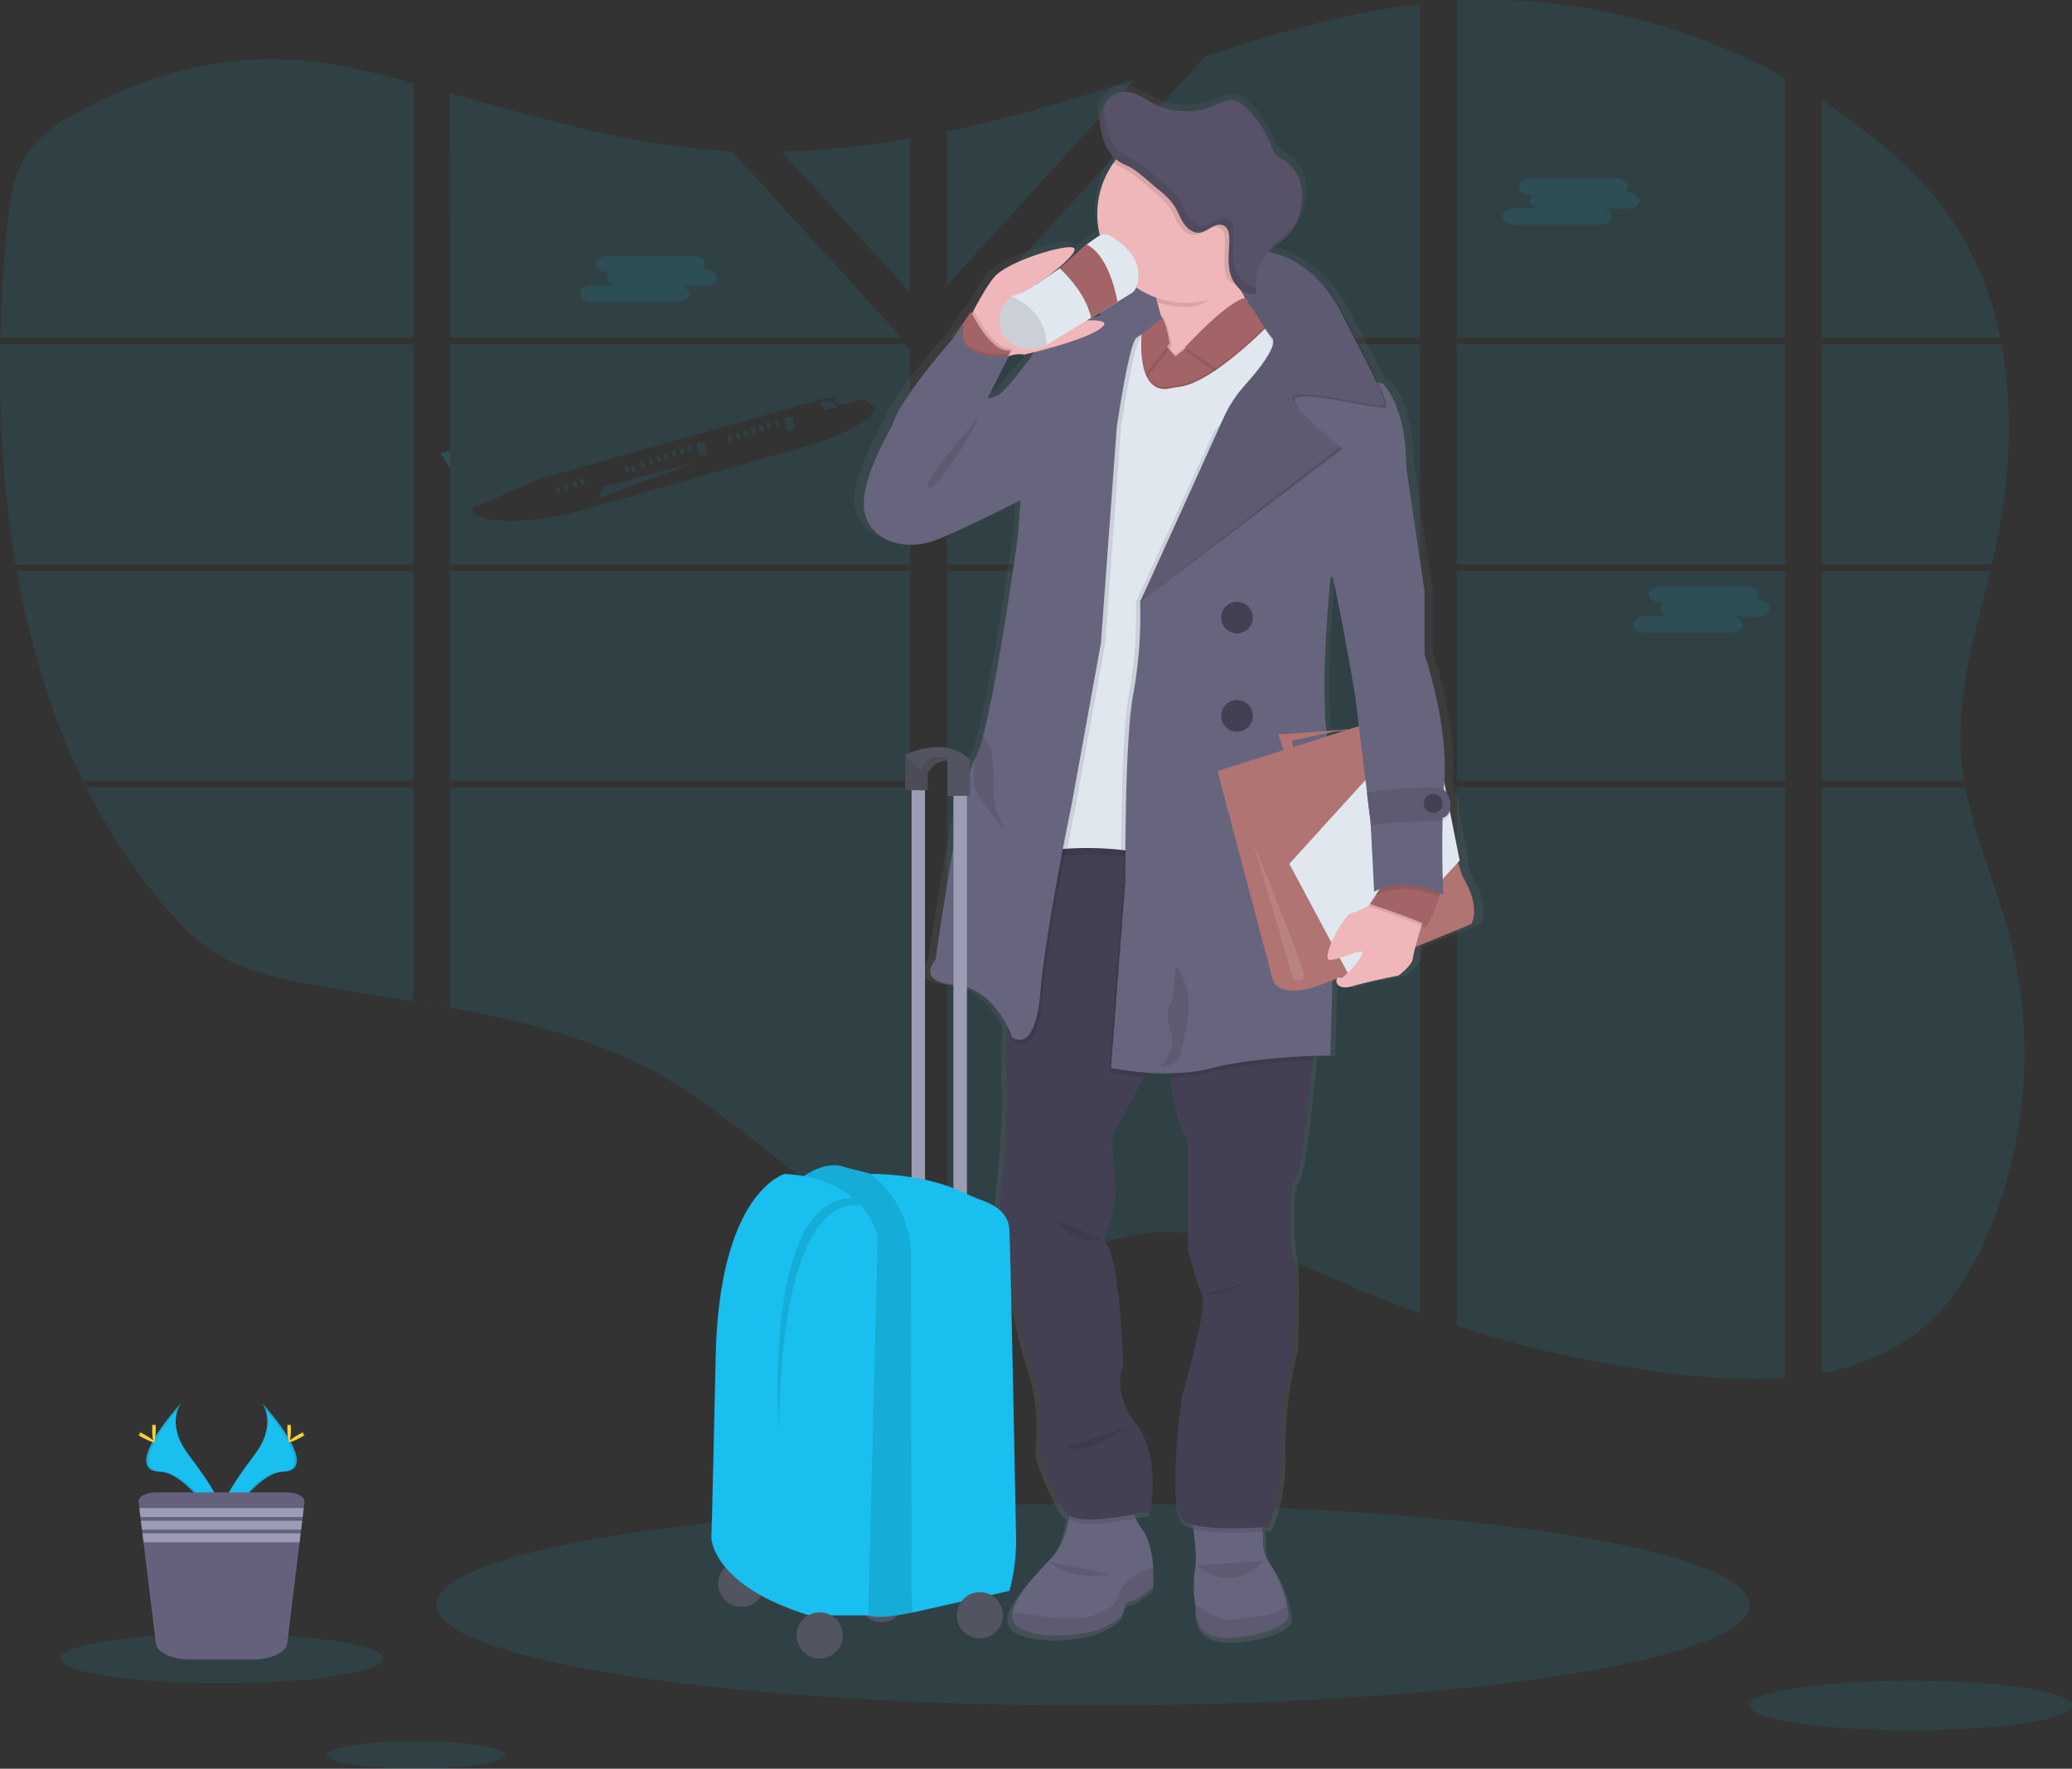 <svg xmlns="http://www.w3.org/2000/svg" width="959.16" height="818.6"><rect width="100%" height="100%" fill="#333333" stroke="none"/><defs><linearGradient id="a" x1="661.53" x2="661.53" y1="801.03" y2="79.98" gradientUnits="userSpaceOnUse"><stop offset="0" stop-color="#808080" stop-opacity=".25"/><stop offset=".54" stop-color="#808080" stop-opacity=".12"/><stop offset="1" stop-color="#808080" stop-opacity=".1"/></linearGradient></defs><title>airport</title><path fill="#18bfef" d="M121.4 649.5s7.14 9.32-3.3 23.4-19 26-15.54 34.77c0 0 15.73-26.16 28.54-26.53s4.4-15.9-9.7-31.65z"/><path d="M121.4 649.5a11.7 11.7 0 0 1 1.46 2.92c12.5 14.68 19.15 28.38 7.14 28.72-11.18.32-24.6 20.33-27.82 25.38a11.9 11.9 0 0 0 .38 1.15s15.73-26.16 28.54-26.53 4.4-15.9-9.7-31.65z" opacity=".1"/><path fill="#ffd037" d="M134.67 661.4c0 3.27-.37 5.93-.82 5.93s-.83-2.66-.83-5.94.46-1.75.92-1.75.73-1.55.73 1.74zM139.22 665.3c-2.88 1.57-5.4 2.52-5.6 2.12s1.93-2 4.8-3.57 1.76-.43 2 0 1.68-.12-1.2 1.45z"/><path fill="#18bfef" d="M83.72 649.5s-7.14 9.32 3.3 23.4 19 26 15.54 34.77c0 0-15.73-26.16-28.54-26.53s-4.4-15.9 9.7-31.65z"/><path d="M83.72 649.5a11.7 11.7 0 0 0-1.46 2.92c-12.5 14.68-19.15 28.38-7.14 28.72 11.2.32 24.6 20.33 27.82 25.38a9.67 9.67 0 0 1-.38 1.15s-15.73-26.16-28.54-26.53-4.4-15.9 9.7-31.65z" opacity=".1"/><path fill="#ffd037" d="M70.45 661.4c0 3.27.37 5.93.83 5.93s.82-2.66.82-5.94-.46-1.75-.92-1.75-.73-1.55-.73 1.74zM65.9 665.3c2.88 1.57 5.4 2.52 5.62 2.12s-1.95-2-4.83-3.57-1.76-.43-2 0-1.68-.12 1.2 1.45z"/><path fill="#18bfef" d="M921.15 568.9c-6.4 15.44-14.82 30.25-26.6 41.6-14.33 13.85-32.14 21.4-51.2 25a154.27 154.27 0 0 1-17 2.2c-15.08 1.17-30.5.4-45.3-1.2a535.6 535.6 0 0 1-106.7-22.84q-8.56-2.76-17-5.8-12.77-4.56-25.28-9.83c-34-14.2-69.15-32.33-105.32-26.7-17.53 2.72-34 11-51.57 13.45a92.2 92.2 0 0 1-36.84-2.62 126.6 126.6 0 0 1-17-5.87 193.44 193.44 0 0 1-35.32-20c-26.5-18.53-50.28-41.5-78.18-57.53-30.76-17.7-64.8-26.1-99.5-32.37q-8.47-1.53-17-2.92c-16.05-2.65-32.14-5.1-48-8-15.28-2.82-30.83-6.27-44.13-14.75-9.48-6.05-17.46-14.43-24.78-23.26a277.5 277.5 0 0 1-34.54-53.17q-.75-1.5-1.47-3c-14.68-30.14-24.56-63-30.62-97-.18-1-.35-2-.52-3-5.7-33.33-7.78-67.8-7.15-102l.07-3c.4-16.9 1.44-33.7 3-50.3C4.3 94.36 5.8 82.26 11.83 72.46s15.9-16.15 25.75-21.37c43.3-23.07 84.8-29.5 131.4-18.3 7.47 1.78 14.92 3.7 22.37 5.7 5.67 1.53 11.34 3.1 17 4.68 39.13 10.9 78.16 22.52 118.6 26q5.87.5 11.74.78 11.6.54 23.2.24a401.2 401.2 0 0 0 59.45-6.12q8.52-1.47 17-3.26c24.4-5.1 48.58-11.88 72.37-19.4q7.3-2.3 14.56-4.67c10.92-3.57 21.84-7.2 32.78-10.75 32.65-10.6 65.52-20.26 99.28-24.16q4.34-.5 8.68-.87c2.77-.24 5.55-.43 8.32-.57 52.45-2.8 105.5 9.85 152 35.74q8.65 4.82 17 10.24 11.57 7.53 22.43 16.2c14.84 11.85 28.73 25.34 39.3 41.55 10.32 15.8 17 33.53 20.86 52.17.2 1 .4 2 .6 3 5.64 30.1 3.88 62.36-2.46 92.5-.67 3.17-1.38 6.34-2.12 9.5-.23 1-.47 2-.7 3-6.85 28.5-15.6 56.94-13.3 86.1.28 3.66.74 7.3 1.34 10.9.16 1 .33 2 .52 3 4.46 23.78 14.6 46.34 20.68 69.9a215.32 215.32 0 0 1-9.35 134.72zM843.34 159.3h83.18c-.18-1-.38-2-.6-3h-82.58V46.36q-8.34-5.4-17-10.24V156.3h-152V.38c-2.77.14-5.55.33-8.32.57s-5.8.54-8.68.87V156.3h-217l-.52-.57L558.05 25.97c-10.94 3.54-21.86 7.18-32.78 10.75l-86.93 95.4V60.78q-8.5 1.78-17 3.25v71.35L361.9 70.17q-11.6.28-23.22-.24l78.16 85.77-.52.57h-208V43.17c-5.66-1.6-11.33-3.16-17-4.68v117.8H.17l-.06 3h191.24v102H7.26c.17 1 .34 2 .52 3h183.56v97H38.4q.73 1.5 1.48 3h151.46v99.26q8.52 1.4 17 2.92V364.3h213v212a126.6 126.6 0 0 0 17 5.87V364.3h219v243.54q8.46 3.06 17 5.8V364.3h152v273.4a154.27 154.27 0 0 0 17-2.2V364.3h66.48c-.2-1-.36-2-.53-3h-66v-97h77.9c.23-1 .47-2 .7-3h-78.56zm-17 0v102h-152v-102zm-169 102h-219v-102h219zm-449-102h210l3 2.73v99.27h-213zm0 202v-97h213v97zm230 0v-97h219v97zm388 0h-152v-97h152zM403.58 187.45a13 13 0 0 0-4.38-2.5 29.36 29.36 0 0 0-11.13-1.2 50.33 50.33 0 0 0-8.18 1.14l-125.67 35.54q-3.56 1-7 2.33c-8.1-3.17-31-12.34-33.5-15.63l-9.86 2.88 16.42 24.5a2.25 2.25 0 0 0 .16 4.2c18.93 6.5 47.52-2.13 47.52-2.13l109.8-31.38s33.14-11.2 25.8-17.77z" opacity=".1"/><ellipse cx="378.8" cy="267.37" fill="#18bfef" rx=".96" ry="1.6" transform="translate(-185.03 91.15) rotate(-18.22)" opacity=".1"/><ellipse cx="382.62" cy="266.11" fill="#18bfef" rx=".96" ry="1.6" transform="translate(-184.44 92.28) rotate(-18.22)" opacity=".1"/><ellipse cx="389.93" cy="263.7" fill="#18bfef" rx=".96" ry="1.6" transform="translate(-183.33 94.45) rotate(-18.22)" opacity=".1"/><ellipse cx="410.53" cy="257.65" fill="#18bfef" rx=".96" ry="1.6" transform="translate(-180.4 100.59) rotate(-18.22)" opacity=".1"/><ellipse cx="414.16" cy="256.46" fill="#18bfef" rx=".96" ry="1.6" transform="matrix(.95 -.31 .31 .95 -179.84 101.66)" opacity=".1"/><ellipse cx="417.92" cy="255.58" fill="#18bfef" rx=".96" ry="1.6" transform="translate(-179.38 102.79) rotate(-18.22)" opacity=".1"/><ellipse cx="421.7" cy="254.33" fill="#18bfef" rx=".96" ry="1.6" transform="translate(-178.8 103.91) rotate(-18.22)" opacity=".1"/><ellipse cx="425.41" cy="253.11" fill="#18bfef" rx=".96" ry="1.6" transform="translate(-178.23 105.01) rotate(-18.22)" opacity=".1"/><ellipse cx="428.77" cy="252" fill="#18bfef" rx=".96" ry="1.6" transform="translate(-177.72 106.01) rotate(-18.22)" opacity=".1"/><ellipse cx="432.38" cy="250.82" fill="#18bfef" rx=".96" ry="1.6" transform="translate(-177.17 107.07) rotate(-18.22)" opacity=".1"/><ellipse cx="436.15" cy="249.57" fill="#18bfef" rx=".96" ry="1.6" transform="translate(-176.59 108.19) rotate(-18.22)" opacity=".1"/><ellipse cx="439.5" cy="248.47" fill="#18bfef" rx=".96" ry="1.6" transform="translate(-176.08 109.18) rotate(-18.22)" opacity=".1"/><ellipse cx="458.26" cy="243.62" fill="#18bfef" rx=".96" ry="1.6" transform="translate(-173.62 114.81) rotate(-18.22)" opacity=".1"/><ellipse cx="465.57" cy="241.22" fill="#18bfef" rx=".96" ry="1.6" transform="translate(-172.5 116.97) rotate(-18.22)" opacity=".1"/><ellipse cx="469.24" cy="240.01" fill="#18bfef" rx=".96" ry="1.6" transform="translate(-171.94 118.06) rotate(-18.22)" opacity=".1"/><ellipse cx="472.8" cy="238.84" fill="#18bfef" rx=".96" ry="1.6" transform="translate(-171.39 119.11) rotate(-18.22)" opacity=".1"/><ellipse cx="476.31" cy="237.68" fill="#18bfef" rx=".96" ry="1.6" transform="translate(-170.86 120.15) rotate(-18.22)" opacity=".1"/><ellipse cx="480.28" cy="236.38" fill="#18bfef" rx=".96" ry="1.6" transform="translate(-170.25 121.33) rotate(-18.22)" opacity=".1"/><ellipse cx="462.03" cy="242.38" fill="#18bfef" rx=".96" ry="1.6" transform="translate(-173.04 115.92) rotate(-18.22)" opacity=".1"/><ellipse cx="386.56" cy="264.81" fill="#18bfef" rx=".96" ry="1.6" transform="translate(-183.84 93.45) rotate(-18.22)" opacity=".1"/><path fill="#18bfef" d="M322.63 205.07l3.44-.85 1.48 6-3.44.84zM363.12 193.46l3.44-.85 1.48 6-3.44.85zM383.95 185.2l-4.56 1.2 2.27 3.45 6.76-1.68-4.48-2.96zM399.18 184.96l-9.86 2.57-3.74-2.32 2.5-1.45a29.36 29.36 0 0 1 11.1 1.2zM203.88 209.94l16.42 24.6 26.82-11.9s-30.35-11.58-33.4-15.58zM323 213.63l-43.33 11.7-2.56 5.12 45.9-16.82zM753.26 89.04h-1.32a3.28 3.28 0 0 0 1.6-2.62c0-2.07-2.52-3.76-5.62-3.76h-39.4c-3.1 0-5.64 1.7-5.64 3.76 0 2.06 2.53 3.75 5.63 3.75h1.32a3.27 3.27 0 0 0-1.6 2.62c0 1.76 1.84 3.24 4.3 3.64h-11.35c-3.1 0-5.62 1.7-5.62 3.76s2.53 3.75 5.62 3.75h39.4c3.1 0 5.64-1.7 5.64-3.75 0-1.76-1.84-3.25-4.3-3.65h11.35c3.1 0 5.62-1.7 5.62-3.76s-2.52-3.76-5.6-3.76zM326.1 124.8h-1.32a3.27 3.27 0 0 0 1.6-2.62c0-2.06-2.52-3.76-5.62-3.76h-39.4c-3.1 0-5.64 1.7-5.64 3.76 0 2.07 2.53 3.76 5.63 3.76h1.3a3.27 3.27 0 0 0-1.6 2.62c0 1.76 1.85 3.24 4.3 3.64h-11.34c-3.08 0-5.6 1.7-5.6 3.76s2.52 3.76 5.6 3.76h39.43c3.1 0 5.62-1.7 5.62-3.76 0-1.76-1.84-3.25-4.3-3.65h11.35c3.1 0 5.62-1.68 5.62-3.74s-2.53-3.76-5.62-3.76zM813.7 277.86h-1.3a3.27 3.27 0 0 0 1.6-2.62c0-2.07-2.53-3.76-5.62-3.76h-39.42c-3.1 0-5.62 1.7-5.62 3.76 0 2.07 2.53 3.76 5.62 3.76h1.32a3.25 3.25 0 0 0-1.6 2.62c0 1.76 1.84 3.24 4.3 3.64h-11.35c-3.1 0-5.62 1.7-5.62 3.76s2.54 3.76 5.63 3.76h39.42c3.1 0 5.62-1.7 5.62-3.76 0-1.76-1.84-3.25-4.3-3.65h11.34c3.1 0 5.64-1.7 5.64-3.75s-2.53-3.76-5.63-3.76z" opacity=".1"/><ellipse cx="505.99" cy="742.7" fill="#18bfef" rx="303.97" ry="46.65" opacity=".1"/><ellipse cx="884.56" cy="789.35" fill="#18bfef" rx="74.6" ry="11.45" opacity=".1"/><ellipse cx="102.56" cy="767.6" fill="#18bfef" rx="74.6" ry="11.45" opacity=".1"/><ellipse cx="192.56" cy="812.24" fill="#18bfef" rx="41.4" ry="6.35" opacity=".1"/><path fill="#65617d" d="M140.96 695.1l-.36 2.9-.5 4.12-.2 1.72-.5 4.12-.23 1.7-.5 4.13-5.7 46.78c-.52 4.18-7.34 7.44-15.58 7.44H87.72c-8.24 0-15.05-3.26-15.56-7.44l-5.72-46.8-.5-4.1-.2-1.72-.52-4.12-.2-1.72-.5-4.1-.37-2.92c-.28-2.37 3.4-4.36 8.07-4.36h60.67c4.68 0 8.35 2 8.06 4.36z"/><path fill="#9d9cb5" d="M140.6 698l-.5 4.12H65.02l-.5-4.1h76.08zM139.9 703.84l-.5 4.12H65.73l-.5-4.12h74.65zM139.17 709.67l-.5 4.12H66.45l-.5-4.13h73.22z"/><path fill="url(#a)" d="M801.8 446.14l-2.33-6.68.87-.92-4.6-22.72a8.52 8.52 0 0 0 .18-2.44 10.42 10.42 0 0 0-2-6.67l-.92-4.5c0-.36 0-.7.07-1.07 1.9-26.53-9.46-58.6-9.46-58.6V313l-8.75-57.76c.17-28.9-11.17-39-11.17-39s-.93-.22-2.44-.68c-3-6.2-8.1-16-16.47-31.73a62.5 62.5 0 0 0-12-16.12 47.5 47.5 0 0 0-23.67-13.1 22 22 0 0 1 2.5-2.4c2-1.62 4.23-2.9 6.1-4.64a22.7 22.7 0 0 0 5.54-8.6 26.47 26.47 0 0 0 1.5-14.85 18.9 18.9 0 0 0-8.33-12.25 20.46 20.46 0 0 1-3.5-2.3c-1.44-1.36-2.1-3.3-2.84-5.1A47.83 47.83 0 0 0 698.94 88c-2-2-4.46-3.85-7.32-4.08s-5.68 1.3-8.38 2.46a35.1 35.1 0 0 1-29.25-1c-4.4-2.25-8.63-5.53-13.6-5.45a11.68 11.68 0 0 0-8.65 4.45c.1-.2.17-.38.27-.57a14.25 14.25 0 0 0-3.43 7.22v.27c0 7.15 1.86 15.28 7.77 20.2-.43.53-.86 1.07-1.26 1.63a40.52 40.52 0 0 0-6.54 33.87 5.46 5.46 0 0 0-.75.4l-5.63 3.83-12.84 11.1-5.74 3.88c6-4.4 14.6-11.6 12.53-13.26-2.84-2.27-31.54 6-38.12 13.67-2.82 3.32-6.48 9.5-9.72 15.5l-.23-.45c-.27.36-.58.8-.9 1.25l-.13-.24c-1.34 1.8-3.45 4.88-5.8 8.37-.84 1.26-1.72 2.58-2.6 3.9-9.08 10.22-26.55 30.8-29.08 40.67 0 0-17.2 27.87-13.06 41.64s20.8 16.46 32.83 12.26c8.6-3 29.9-13.27 41.37-18.9l-1.14 16.22s-9.38 66.64-16.7 93.68c-1.28 4.67-2.5 8.17-3.58 9.92a6.66 6.66 0 0 0-.4.7c-7.4 14.14-18.68 93.5-18.68 93.5s-10 10.6 9.28 11.94c13.28.92 21.24 12.23 24.9 19.16v.15c-.4 10.6-.56 19.66-.32 25.35.7 17.44-1.3 39.47-2.6 51.37a63.48 63.48 0 0 0 .57 17.88c2.82 16.3 8.92 49.55 13.9 63.74 6.7 19.14 3.6 40.3 3.6 40.3s6.7 20.65 12.9 28.2A5.85 5.85 0 0 0 614 744c-.08.6-.16 1.23-.27 1.86-1 5.9-3.25 12.7-8.2 17.82-7.3 7.6-17.46 18-18.65 25.56-.56 3.64.92 6.62 5.77 8.36 15 5.37 34.38 0 34.38 0s13.06-4.7 13.06-9.4 5.32-4.7 5.32-4.7l8.6-6a65.1 65.1 0 0 0 0-9.33c-.4-6-1.7-13.42-5.54-18.17a19.07 19.07 0 0 1-2.75-4.62 18.56 18.56 0 0 1-.65-1.9c3.58-.6 6.1-1 6.5-.74 1.55 1 6.2-26.7-5.67-41.3s-6.18-27.72-6.18-27.72-1.55-53.4-9.28-57.93c0 0 6.18-16.13 5.67-24.2s-3.08-24.17 0-27.7c1.47-1.67 7.48-13 13.37-24.42.35-.67.7-1.34 1-2 3.63.25 7.63.4 11.8.32.05.66.1 1.32.17 2 .93 10.06 3.18 21.1 8.18 29.16v50.88s3.6 14.6 6.7 20.66-9.62 47.85-9.62 47.85-7.06 51.13 0 57.55a12.4 12.4 0 0 0 5.16 2.4c.1.7.2 1.4.3 2.1 1 6.82 1.68 14.27.9 18.56a49.12 49.12 0 0 0 .07 16.66c.15.84.26 1.3.26 1.3s-3.27 16.3 19.25 13.95 24.92-9.4 24.92-9.4 0-.24-.05-.64a42.72 42.72 0 0 0-.64-4.8 51.9 51.9 0 0 0-8.33-19.74 15.66 15.66 0 0 1-3-8.43c0-2-.13-4.18-.24-6.36 0-.66-.06-1.33-.1-2 1.62-.1 2.6-.2 2.6-.2s7.2-12.58 6.7-36.77 5.66-46.34 5.66-46.34 1.55-36.28 0-41.32-3.27-33.55.7-37.43c2.73-2.7 6.3-35.73 8.22-55.74.07-.67.13-1.33.2-2 5.04-.2 8.24-.22 8.24-.22s.56-14.8 1.05-35l2.2-.83c-.95 1.5.06 5.6 7.36 3.55 9.4-2.64 21.92-4.9 21.92-4.9s6.7-4.8 7-8.2a38.17 38.17 0 0 1 1.16-5.14c14.68-5.85 26.74-10.73 26.74-10.73s4.8-7.82-4.14-22.1zm-51.4-84.47l1.8 14.22-5 1.53-10.54.72c-2.93-26.6 2-71.4 2-71.4l.9-.57c4.44 17.97 10.85 55.5 10.85 55.5zm-52.56-185.4c-.22-.5-.43-1-.65-1.6l1 1.55a2.63 2.63 0 0 0-.36.06zM737 380.6l-.18-1.4 3.45-.74 5.45-.56zM628.6 184.4c-1.48.34-3 .72-4.46 1.15l.26-.15 4.28-2.55a12.3 12.3 0 0 0-.1 1.5zm-48.52 37.05c-3.44 1.68-5.16 1.5-5.16 1.5l7.9-15.3a38.8 38.8 0 0 0 2.47-4.3 13.2 13.2 0 0 1 7.1-.72s1.92-.43 4.87-1.15a31.6 31.6 0 0 0-1.9 2.68s-11.86 15.6-15.3 17.3zM743 493.1l2.48-.96c-1.06.77-1.95 1.18-2.48.95z" transform="translate(-120.42 -40.7)"/><path fill="#67647e" d="M539.43 122.73c-3.18 1.87-3.28 9.86-2.8 16.27.36 4.7 1 8.53 1 8.53l-20.68 50.3s-7.67-35.84-7.8-51.84a11.86 11.86 0 0 1 .58-3.73c3.65-11.53 23.93-17.97 29.7-19.54zM540.96 122.3s-.56.13-1.53.4a3 3 0 0 1 1.53-.4zM533.8 734.66l-8.34 6s-5.17 0-5.17 4.67-12.67 9.33-12.67 9.33-18.84 5.33-33.34 0c-4.7-1.73-6.15-4.7-5.6-8.3 1.15-7.53 11-17.82 18.1-25.37 4.78-5.1 7-11.85 7.93-17.7a52.82 52.82 0 0 0 .56-12.64l30.5-2.17a20.14 20.14 0 0 0 0 14.28 18.58 18.58 0 0 0 2.66 4.58c3.72 4.72 5 12.13 5.36 18a65.93 65.93 0 0 1-.03 9.3zM596.46 748.5s-2.33 7-24.17 9.33S553.57 744 553.57 744s-.1-.47-.25-1.3a49.76 49.76 0 0 1-.08-16.54c.76-4.26.1-11.65-.85-18.42-1.12-8.06-2.65-15.25-2.65-15.25l33.84 2.5s.58 6.88.92 13.84c.1 2.17.2 4.34.23 6.32a15.78 15.78 0 0 0 2.92 8.35 52.17 52.17 0 0 1 8.08 19.6 44.57 44.57 0 0 1 .62 4.77c.07.43.1.62.1.62zM533.8 734.66l-8.34 6s-5.17 0-5.17 4.67-12.67 9.33-12.67 9.33-18.84 5.33-33.34 0c-4.7-1.73-6.15-4.7-5.6-8.3.45 0 .88.06 1.24.07 5.94.2 11.72 1.8 17.63 2.32a87.64 87.64 0 0 0 10.12.16 35.3 35.3 0 0 0 5-.38c4-.7 7.7-2.78 11.27-4.8a6.4 6.4 0 0 0 2.25-1.77 8.6 8.6 0 0 0 1-2.68c1.26-4.52 4.78-8.14 8.82-10.52a38.46 38.46 0 0 1 7.77-3.35 65.93 65.93 0 0 1 0 9.26zM596.46 748.5s-2.33 7-24.17 9.33S553.57 744 553.57 744s-.1-.47-.25-1.3c1 .52 1.85 1 2.24 1.22 2 1.17 3.8 2.78 5.87 3.87 5 2.62 11.05 1.84 16.64 1 2.65-.4 5.3-.8 7.94-1.3a20.08 20.08 0 0 0 5.8-1.72 34.62 34.62 0 0 0 3.93-2.66 44.57 44.57 0 0 1 .62 4.76c.07.42.1.6.1.6z"/><path d="M533.8 734.66l-8.34 6s-5.17 0-5.17 4.67-12.67 9.33-12.67 9.33-18.84 5.33-33.34 0c-4.7-1.73-6.15-4.7-5.6-8.3.45 0 .88.06 1.24.07 5.94.2 11.72 1.8 17.63 2.32a87.64 87.64 0 0 0 10.12.16 35.3 35.3 0 0 0 5-.38c4-.7 7.7-2.78 11.27-4.8a6.4 6.4 0 0 0 2.25-1.77 8.6 8.6 0 0 0 1-2.68c1.26-4.52 4.78-8.14 8.82-10.52a38.46 38.46 0 0 1 7.77-3.35 65.93 65.93 0 0 1 0 9.26zM596.46 748.5s-2.33 7-24.17 9.33S553.57 744 553.57 744s-.1-.47-.25-1.3c1 .52 1.85 1 2.24 1.22 2 1.17 3.8 2.78 5.87 3.87 5 2.62 11.05 1.84 16.64 1 2.65-.4 5.3-.8 7.94-1.3a20.08 20.08 0 0 0 5.8-1.72 34.62 34.62 0 0 0 3.93-2.66 44.57 44.57 0 0 1 .62 4.76c.07.42.1.6.1.6zM525.8 688.5a20.14 20.14 0 0 0 0 14.28c-8.76 1.5-25.07 4.5-31.07.53a52.82 52.82 0 0 0 .56-12.64zM584.58 708.84c-6.18.44-22.8 1.3-32.12-1.1-1.12-8.06-2.65-15.25-2.65-15.25l33.85 2.5s.57 6.88.93 13.84z" opacity=".1"/><path fill="#444053" d="M608.96 475.66s-.52 6.25-1.35 15c-1.86 19.86-5.3 52.65-8 55.32-3.83 3.85-2.16 32.15-.66 37.15s0 41 0 41a183 183 0 0 0-5.5 46c.5 24-6.5 36.5-6.5 36.5s-33 3-39.83-3.38 0-57.12 0-57.12 12.34-41.5 9.34-47.5-6.5-20.5-6.5-20.5v-50.5c-4.85-8-7-19-7.93-28.94a152.17 152.17 0 0 1-.06-25.57s-6.2 12.7-12.54 25.26c-5.72 11.34-11.54 22.57-13 24.23-3 3.5-.5 19.5 0 27.5s-5.5 24-5.5 24c7.5 4.5 9 57.5 9 57.5s-5.5 13 6 27.5 7 42 5.5 41-32 7.5-38 0-12.5-28-12.5-28 3-21-3.5-40c-4.82-14.08-10.73-47.1-13.47-63.26a64.45 64.45 0 0 1-.54-17.76c1.25-11.8 3.2-33.66 2.5-51-.23-5.64-.07-14.62.3-25.15 1.3-36.1 5.2-90.34 5.2-90.34l27.18-18.3 17.9-12.14 4.38.67 81.62 12.57 3.17 40.26z"/><path d="M498.58 366.3l-1.43 7.86s-12 57.5-14.5 87-13 21-13 21a46.76 46.76 0 0 0-3.36-7.16c1.28-36.1 5.18-90.34 5.18-90.34z" opacity=".1"/><path fill="#efb7b9" d="M584.3 148.16S528.3 193 538.62 184c5.66-4.95 1.8-26-2.83-44-3.82-14.86-8.17-27.64-8.17-27.64s48.88-45.73 45.33-8.34c-1.25 13.18-.2 22.55 1.66 29.17 3.43 12.1 9.67 14.96 9.67 14.96z"/><path d="M579.63 136.24L544.13 164l-10.34-11.5s-8.84-3.84-9.5.5-3.17 31 2 33.5 11.83 4.16 17.66 3.33 12.33-7.34 16.67-9.84 20.33-15.5 20.33-15.5l8-11.17z" opacity=".1"/><path fill="#a36468" d="M579.63 137.24L544.13 165l-10.34-11.5s-8.84-3.84-9.5.5-3.17 31 2 33.5 11.83 4.16 17.66 3.33 12.33-7.34 16.67-9.84 20.33-15.5 20.33-15.5l8-11.17z"/><path d="M608.96 475.66s-.52 6.25-1.35 15c-11 .42-32.33 1.72-47.3 5.64a82.1 82.1 0 0 1-18.27 2.4 152.17 152.17 0 0 1-.07-25.57s-6.2 12.7-12.54 25.26a132.25 132.25 0 0 1-16.13-2.1l6.66-86.67s-.22-29.1.88-54.83l81.62 12.57 3.17 40.26zM547.63 161.66s24.25-26.5 30-22.3 9.47 14.47 9.47 14.47l-19.72 21.66z" opacity=".1"/><path fill="#a36468" d="M548.63 160.66s24.25-26.5 30-22.3 9.47 14.47 9.47 14.47l-19.72 21.66z"/><path d="M528.52 177.65l13.94-17.55s-2.2-16.6-7.32-14.47-6.62 10.6-6.62 10.6z" opacity=".1"/><path fill="#a36468" d="M527.46 176.5l13.94-17.56s-2.2-16.6-7.32-14.47-6.62 10.6-6.62 10.6z"/><path d="M591.63 145s-28.7 31-45.85 33.07c-1.56.2-3.1.45-4.64.76-4.47.88-14.23 0-12.68-25.63l-2.17-4.54-13.34 8.17-4.5 36.66-8 94-11.83 104.66s36.33-3.5 46.5 5.67 13-50 13-50l27.83-120 29.67-77.17zM605.63 154.66l-29.67 77.17-27.83 120s-2.84 59.16-13 50c-3.32-3-9.44-4.64-16.17-5.5a146.63 146.63 0 0 0-24.92-.55c-3.32.18-5.4.38-5.4.38l11.82-104.67 8-94 4.5-36.67 13.33-8.17 2.16 4.54c0 .67-.07 1.33-.1 2-.94 23.68 8.43 24.52 12.78 23.66 1.54-.3 3.08-.57 4.64-.76 12.14-1.5 30.08-17.46 39.5-26.64 3.9-3.8 6.35-6.44 6.35-6.44z" opacity=".1"/><path fill="#e1e7ef" d="M605.63 151.66l-29.67 77.17-27.83 120s-2.84 59.16-13 50c-3.32-3-9.44-4.64-16.17-5.5a146.63 146.63 0 0 0-24.92-.55c-3.32.18-5.4.38-5.4.38l11.82-104.67 8-94 4.5-36.67 13.33-8.17 2.16 4.54c0 .67-.07 1.33-.1 2-.94 23.68 8.43 24.52 12.78 23.66 1.54-.3 3.08-.57 4.64-.76 12.14-1.5 30.08-17.46 39.5-26.64 3.9-3.8 6.35-6.44 6.35-6.44z"/><path d="M528.46 154.2c0 .67-.07 1.33-.1 2l-.23.16c-3.52 2.32-9.17 41.5-9.17 41.5l-7.33 99.83-13.5 74.5s-1.77 8.48-4.1 20.6c-3.3.2-5.4.4-5.4.4l11.83-104.68 8-94 4.5-36.66 13.33-8.17z" opacity=".1"/><path fill="#67647e" d="M537.65 147.53s-8 6.48-11.52 8.8-9.17 41.5-9.17 41.5l-7.33 99.83-13.5 74.5s-12 57.5-14.5 87-13 21-13 21-7.84-23-26.5-24.33-9-11.84-9-11.84 10.93-78.78 18.12-92.8a6.48 6.48 0 0 1 .38-.7c1.06-1.75 2.23-5.22 3.46-9.86 7.1-26.84 16.2-93 16.2-93l5.66-82c14.5-23.67 59.56-22.85 59.56-22.85z"/><path d="M605.63 151.66l-29.67 77.17-27.83 120s-2.84 59.16-13 50c-3.32-3-9.44-4.64-16.17-5.5.12-20.33.74-56.83 3.67-72.17a203.82 203.82 0 0 0 3.16-42.5l36.33-79.17s27.33-33.7 27.5-38.52c.06-1.78-1.88-5.08-4.34-8.55 3.88-3.8 6.33-6.44 6.33-6.44z" opacity=".1"/><path fill="#67647e" d="M514.3 494.3l6.66-86.67s-.5-64.67 3.67-86.5a203.82 203.82 0 0 0 3.16-42.5l36.33-79.17s27.33-33.7 27.5-38.5-14.32-20.86-14.32-20.86 31.66 3.7 35.83 17.86 27 19.67 27 19.67 11 10 10.83 38.67-35 51.16-35 51.16-5.83 54-.83 78.34.66 142.66.66 142.66-33.5.34-54.5 5.84-47 0-47 0z"/><path fill="#b07473" d="M563.63 356.83L589.3 454s3.5 8.66 21.5 2 70.33-28.34 70.33-28.34 4.66-7.67-4-21.83l-26.17-76.67z"/><path fill="#e1e7ef" d="M596.84 399.8l41.5-45.64 26.5-10.75 10.87 54.88-50.36 54.75-28.5-53.24z"/><path fill="#efb7b9" d="M641.18 415.04s-12.34 7.26-15.6 7.5-14.73 21.92-9.88 21.75 16.13-6 15-3-8.5 12-10.62 11.13-3.13 6.6 6 4 21.25-4.87 21.25-4.87 6.5-4.75 6.75-8.13 5.88-21.13 5.88-21.13zM443.07 159.04s10.68-23.06 17.06-30.68 34.2-15.82 37-13.57-14 14.87-17 16.5 19.38 16.66 19.84 17 17.5-1.52 8.75 4.23-34.62 11.6-34.62 11.6a13 13 0 0 0-10 2.4c-5 3.63-21.03-7.5-21.03-7.5z"/><path d="M665.24 416.2a69.18 69.18 0 0 1-5.66 13.34c-2.5-2.26-26.37-10.13-26.37-10.13l2.66-4.08 4.32-6.66s21.28-4.62 24.9 0c1.22 1.55 1 4.4.16 7.53z" opacity=".1"/><path fill="#a36468" d="M666.24 415.2a69.18 69.18 0 0 1-5.66 13.34c-2.5-2.26-26.37-10.13-26.37-10.13l2.66-4.08 4.32-6.66s21.28-4.62 24.9 0c1.22 1.55 1 4.4.16 7.53z"/><path d="M467.46 164.24a35.16 35.16 0 0 1-2.7 4.94c-3.85 6.07-9.68 13.23-9.68 13.23s-22.74-10.45-22.74-10.9 6.9-11.34 12.5-19.9c2.28-3.47 4.33-6.53 5.63-8.32 0 0 8.5 17.76 16.87 17.88 2.24.03 1.03.9.12 3.08z" opacity=".1"/><path fill="#a36468" d="M466.46 165.24a35.16 35.16 0 0 1-2.7 4.94c-3.85 6.07-9.68 13.23-9.68 13.23s-22.74-10.45-22.74-10.9 6.9-11.34 12.5-19.9c2.28-3.47 4.33-6.53 5.63-8.32 0 0 8.5 17.76 16.87 17.88 2.24.03 1.03.9.12 3.08z"/><path fill="#b07473" d="M594.7 348.66l-2.9-8.75 40.97-2.87-15.3 1.63-19.5 4.2 1.5 5.8h-4.76z"/><path d="M666.24 415.2c-4.52-2.14-16.58-6.57-29.38-.88l4.32-6.66s21.28-4.62 24.9 0c1.22 1.55 1 4.4.16 7.53z" opacity=".1"/><path fill="#67647e" d="M668.63 361.16c-.1 1.45-.2 2.9-.28 4.34-.25 4.4-.42 8.78-.53 13-.5 19.54.3 35.66.3 35.66s-15.5-9.33-32-1.5l-1.63-31.62v-.55l-1.7-13.84-5.48-44.67s-10.33-62-13.5-64.34 23.5-52.5 23.5-52.5l13.64 11.14 8.5 57.33v29.33s11 31.87 9.17 58.2z"/><path d="M466.96 163.83l-3.2 6.35c-3.85 6.07-9.68 13.23-9.68 13.23s-22.74-10.45-22.74-10.9 6.9-11.34 12.5-19.9c1.74-1.96 2.8-3.1 2.8-3.1-6.68 16.5 20.32 14.33 20.32 14.33z" opacity=".1"/><path fill="#67647e" d="M486.3 160.98l-9.34 4.68s-11.5 15.5-14.83 17.17-5 1.5-5 1.5l9.83-19.5s-27 2.16-20.33-14.34c0 0-30.17 33-33.5 46.33 0 0-16.67 27.66-12.67 41.33s20.17 16.33 31.83 12.17 47.5-22.5 47.5-22.5z"/><path d="M452.8 193.5s-25.17 28.16-23.17 32 21.83-26.34 23.16-32z" opacity=".1"/><path d="M566.38 117.66s35.4-10.67 55.4 27.83 20.68 41.16 19.68 43-39.83-8.34-42-3.84 22 23 22 23l-93.67 71 39.35-83.64a63 63 0 0 1 10.43-16.07c6.47-7.24 15.32-18.33 12.18-21.75-2.76-3-7.17-10.83-13.13-19.84-4.34-6.6-11.27-14.06-10.25-19.7z" opacity=".2"/><path fill="#67647e" d="M565.38 116.66s35.4-10.67 55.4 27.83 20.68 41.16 19.68 43-39.83-8.34-42-3.84 22 23 22 23l-92.67 72 38.35-84.64a63 63 0 0 1 10.43-16.07c6.47-7.24 15.32-18.33 12.18-21.75-2.76-3-7.17-10.83-13.13-19.84-4.34-6.6-11.27-14.06-10.25-19.7z"/><path d="M565.38 116.66s35.4-10.67 55.4 27.83 20.68 41.16 19.68 43-39.83-8.34-42-3.84 22 23 22 23l-92.67 72 40.2-88.7a35.15 35.15 0 0 1 6.22-9.4c6.34-6.82 18.12-20.5 14.57-24.36-2.77-3-7.18-10.83-13.14-19.84-4.37-6.6-11.3-14.06-10.28-19.7z" opacity=".1"/><circle cx="572.63" cy="285.83" r="7.33" fill="#444053"/><circle cx="572.63" cy="331.33" r="7.33" fill="#444053"/><path fill="#67647e" d="M667.82 378.5c-4.22 1-24.23.55-33.33 2.54v-.55l-1.7-13.84c10.26-1.28 32.56-3.7 35.58-1.16 3.9 3.33 4.47 11.85-.56 13z"/><path d="M667.82 379.5c-4.22 1-24.23.55-33.33 2.54v-.55l-1.7-13.84c10.26-1.28 32.56-3.7 35.58-1.16 3.9 3.33 4.47 11.85-.56 13zM667.82 378.5c-4.22 1-24.23.55-33.33 2.54v-.55l-1.7-13.84c10.26-1.28 32.56-3.7 35.58-1.16 3.9 3.33 4.47 11.85-.56 13z" opacity=".1"/><circle cx="663.46" cy="371.83" r="4.42" fill="#444053"/><path fill="#fff" d="M579.96 389.5l18.67 63.66s5 2.33 5-1.83-23.67-61.84-23.67-61.84z" opacity=".1"/><path d="M572.8 130.07a39.8 39.8 0 0 1-3.7 2.63c-6.35 4-12 9.43-20.1 9.43a40.93 40.93 0 0 1-13.2-2.17c-3.82-14.85-8.17-27.63-8.17-27.63S576.5 66.6 572.96 104c-1.25 13.17-2.04 19.45-.17 26.07z" opacity=".1"/><path fill="#efb7b9" d="M590.07 99.07A41.06 41.06 0 1 1 549 58a40.87 40.87 0 0 1 41.07 41.07z"/><path fill="#e1e7ef" d="M525.74 133.43a4.78 4.78 0 0 1-1.92 2.25l-6.52 4-12.2 7.4-19.28 11.73q-.68.4-1.38.76a16.6 16.6 0 0 1-14.63.2 12 12 0 0 1-6.82-8.52 14.23 14.23 0 0 1 5.22-14 .75.75 0 0 1 .36-.18 35.5 35.5 0 0 0 11.4-5.58l12.14-8.4 10.84-9.9 5.48-3.8a5.1 5.1 0 0 1 5.5-.2c5.66 3.2 16.82 11.62 11.82 24.25z"/><path fill="#a36468" d="M517.3 139.63l-12.2 7.4c-2.53-10.23-9-17.46-14.6-22.92l12.44-11c9.46 4.7 13.22 20.37 14.36 26.53z"/><path d="M484.44 159.5a16.6 16.6 0 0 1-14.63.2 12 12 0 0 1-6.82-8.5 14.23 14.23 0 0 1 5.22-14 30.73 30.73 0 0 1 8.3 5.2 23.32 23.32 0 0 1 7.18 11.3 24 24 0 0 1 .76 5.8zM590.07 99.07a40.87 40.87 0 0 1-3.82 17.3 23.18 23.18 0 0 0-5.52 8.77c-2.78 3.38-3.88 5.3-7.6 7.63-1.48-1.57-4.83-2.52-5.44-4.55-1.56-5.23-.68-10.82-.6-16.27 0-2.42-.34-5.28-2.47-6.44-1.77-1-4-.27-5.74.7s-3.48 2.26-5.48 2.5c-3 .33-5.74-1.78-7.42-4.26s-2.65-5.38-4.24-7.92c-2.1-3.35-5.2-5.92-8.25-8.42-3.48-2.88-6.87-6.07-10.6-8.65-2.2-1.55-4.87-2.27-7.06-3.83l-.35-.26a41.06 41.06 0 0 1 74.57 23.7z" opacity=".1"/><path fill="#585268" d="M509.17 53.7c.87-5.78 5.63-11.2 11.46-11.3 4.8-.07 8.9 3.2 13.17 5.42a33.26 33.26 0 0 0 28.36 1c2.62-1.14 5.27-2.67 8.12-2.44s5.13 2.1 7.1 4a47.5 47.5 0 0 1 10.77 16.3c.7 1.8 1.36 3.72 2.74 5.07a18.47 18.47 0 0 0 3.4 2.27 18.8 18.8 0 0 1 8.1 12.17 26.8 26.8 0 0 1-1.48 14.74 22.43 22.43 0 0 1-5.34 8.56c-1.82 1.7-4 3-5.9 4.6a23.6 23.6 0 0 0-8 21.88c-5.33 1.23-10.43-3.54-12-8.76s-.68-10.82-.6-16.27c0-2.42-.34-5.28-2.47-6.44-1.76-1-4-.27-5.73.7s-3.47 2.26-5.47 2.5c-3 .33-5.74-1.77-7.42-4.26s-2.64-5.38-4.24-7.92c-2.1-3.35-5.2-5.92-8.25-8.42-3.5-2.87-6.9-6.07-10.6-8.65-2.23-1.55-4.9-2.27-7.08-3.83-6.6-4.74-8.65-13.38-8.65-20.93z"/><path d="M540.96 122.3s-.56.13-1.53.4a3 3 0 0 1 1.53-.4z" opacity=".1"/><g opacity=".1"><path d="M571.7 123.95c-1.56-5.23-.68-10.82-.6-16.27 0-2.42-.34-5.28-2.47-6.44-1.77-1-4-.27-5.74.7s-3.48 2.25-5.48 2.48c-3 .34-5.74-1.76-7.42-4.24s-2.64-5.4-4.24-7.93c-2.1-3.34-5.2-5.9-8.25-8.42-3.48-2.87-6.87-6.07-10.58-8.65-2.23-1.55-4.9-2.26-7.08-3.83-6.63-4.74-8.67-13.38-8.67-20.93a14.1 14.1 0 0 1 1.32-4.12 14.42 14.42 0 0 0-3.33 7.16c0 7.55 2 16.2 8.67 20.93 2.2 1.56 4.85 2.27 7.08 3.82 3.7 2.58 7.1 5.78 10.6 8.65 3.04 2.5 6.14 5.08 8.24 8.42 1.6 2.53 2.55 5.44 4.24 7.92s4.44 4.58 7.42 4.24c2-.23 3.7-1.5 5.47-2.48s4-1.66 5.73-.7c2.13 1.16 2.5 4 2.47 6.44-.08 5.45-1 11 .6 16.27s6.65 10 12 8.75a22.64 22.64 0 0 1-.33-2.84c-4.44-.38-8.35-4.5-9.68-8.95zM597.58 106.23c-1.82 1.72-4 3-5.9 4.6a22.6 22.6 0 0 0-5.22 6.3 21.32 21.32 0 0 1 3.2-3.3c1.93-1.6 4.1-2.88 5.92-4.6a19.77 19.77 0 0 0 3.64-4.78 17.3 17.3 0 0 1-1.64 1.78z"/></g><path d="M542.32 463.2c-.73 2.16-1.77 4.28-1.9 6.57-.25 3.9 2.13 7.52 2.3 11.43.2 4.53-2.56 8.6-5.2 12.3 3.13 0 6.55-1.1 8.14-3.78a12.65 12.65 0 0 0 1.17-3.3c2.83-11.28 5.58-23.63.66-34.17a15.38 15.38 0 0 0-3.26-4.88c-.83 5.32-.13 10.55-1.92 15.82zM464.1 383.5l-8.3-11.2c-2-2.7-4.08-5.53-4.8-8.82-.78-3.6.13-7.35.25-11 0-.4 0-.83 0-1.25a6.48 6.48 0 0 1 .38-.7c1.06-1.74 2.23-5.2 3.46-9.85a12 12 0 0 1 2.75 4.25c3.87 9.44.3 20.52 3.5 30.2.9 2.78 2.4 5.44 2.75 8.38zM485.25 722.85a35.45 35.45 0 0 0 28.74 5.7M554.1 724.5a21.06 21.06 0 0 0 30.68-2M510.23 573.75a18.92 18.92 0 0 1-20.77-9.18M557.63 599.02a27.6 27.6 0 0 0 17.85-4.9M525.28 659.42c-5.33 2.16-10.1 5.54-15.28 8s-11.2 4.07-16.7 2.35" opacity=".1"/><path fill="#9d9cb5" d="M421.95 363.6h6.25v190.8h-6.25zM441.36 363.6h6.26v190.8h-6.26z"/><circle cx="408.12" cy="740.06" r="10.69" fill="#535461"/><path fill="#18bfef" d="M370.3 545.6s10.65-8.68 20-5.68 33.65 6 38 21.33 0 183.67 0 183.67-20.72 5.38-26.35 2.67-5-28-5-28l-1.66-149.3z"/><path d="M370.3 545.6s10.65-8.68 20-5.68 33.65 6 38 21.33 0 183.67 0 183.67-20.72 5.38-26.35 2.67-5-28-5-28l-1.66-149.3z" opacity=".1"/><path fill="#18bfef" d="M467.3 736.3l-44.88 10-.47-8-.3-157.07a47.87 47.87 0 0 0-18.77-37.93s23.23-.3 41 7.72c3.8 1.7 7.6 3.4 11.52 4.83 4.85 1.8 11.43 5.6 11.85 13.12.54 9.8 2.42 106.88 3.1 142.22a89.76 89.76 0 0 1-3.06 25.1z"/><path fill="#535461" d="M419.04 349.42h10.42v16.33h-10.42z"/><path d="M419.04 349.42h10.42v16.33h-10.42z" opacity=".1"/><path fill="#535461" d="M438.62 352h10.42v16.33h-10.42zM449.03 352h-10.45a10.36 10.36 0 0 0-9.17 6.08c-.14.32-.28.65-.4 1l-2.3-2.22-4.8-4.62-2.9-2.82s19.28-9.75 30.03 2.58z"/><circle cx="453.58" cy="747.59" r="10.69" fill="#535461"/><circle cx="343.2" cy="733" r="10.69" fill="#535461"/><path fill="#18bfef" d="M363.3 543.3s-30.35 8-32 84.34-2 84.33-2 84.33.65 22 45.32 35.67h27.33l4.34-175.34s-5-26.7-43-29z"/><path d="M360.58 661.6s-7.77-106.75 34.12-107.2l3.93 3.8s-36.68-13.28-38.05 103.4z" opacity=".1"/><circle cx="379.45" cy="756.91" r="10.69" fill="#535461"/><path d="M438.73 351.94a.14.14 0 0 1 0 .06h-.15a10.36 10.36 0 0 0-9.17 6.08c-.14.32-.28.65-.4 1l-2.3-2.22a3.88 3.88 0 0 1 0-.6 6 6 0 0 1 2.25-3.92 9 9 0 0 1 8.7-1.57c.58.2 1.2.6 1.08 1.17z" opacity=".1"/></svg>